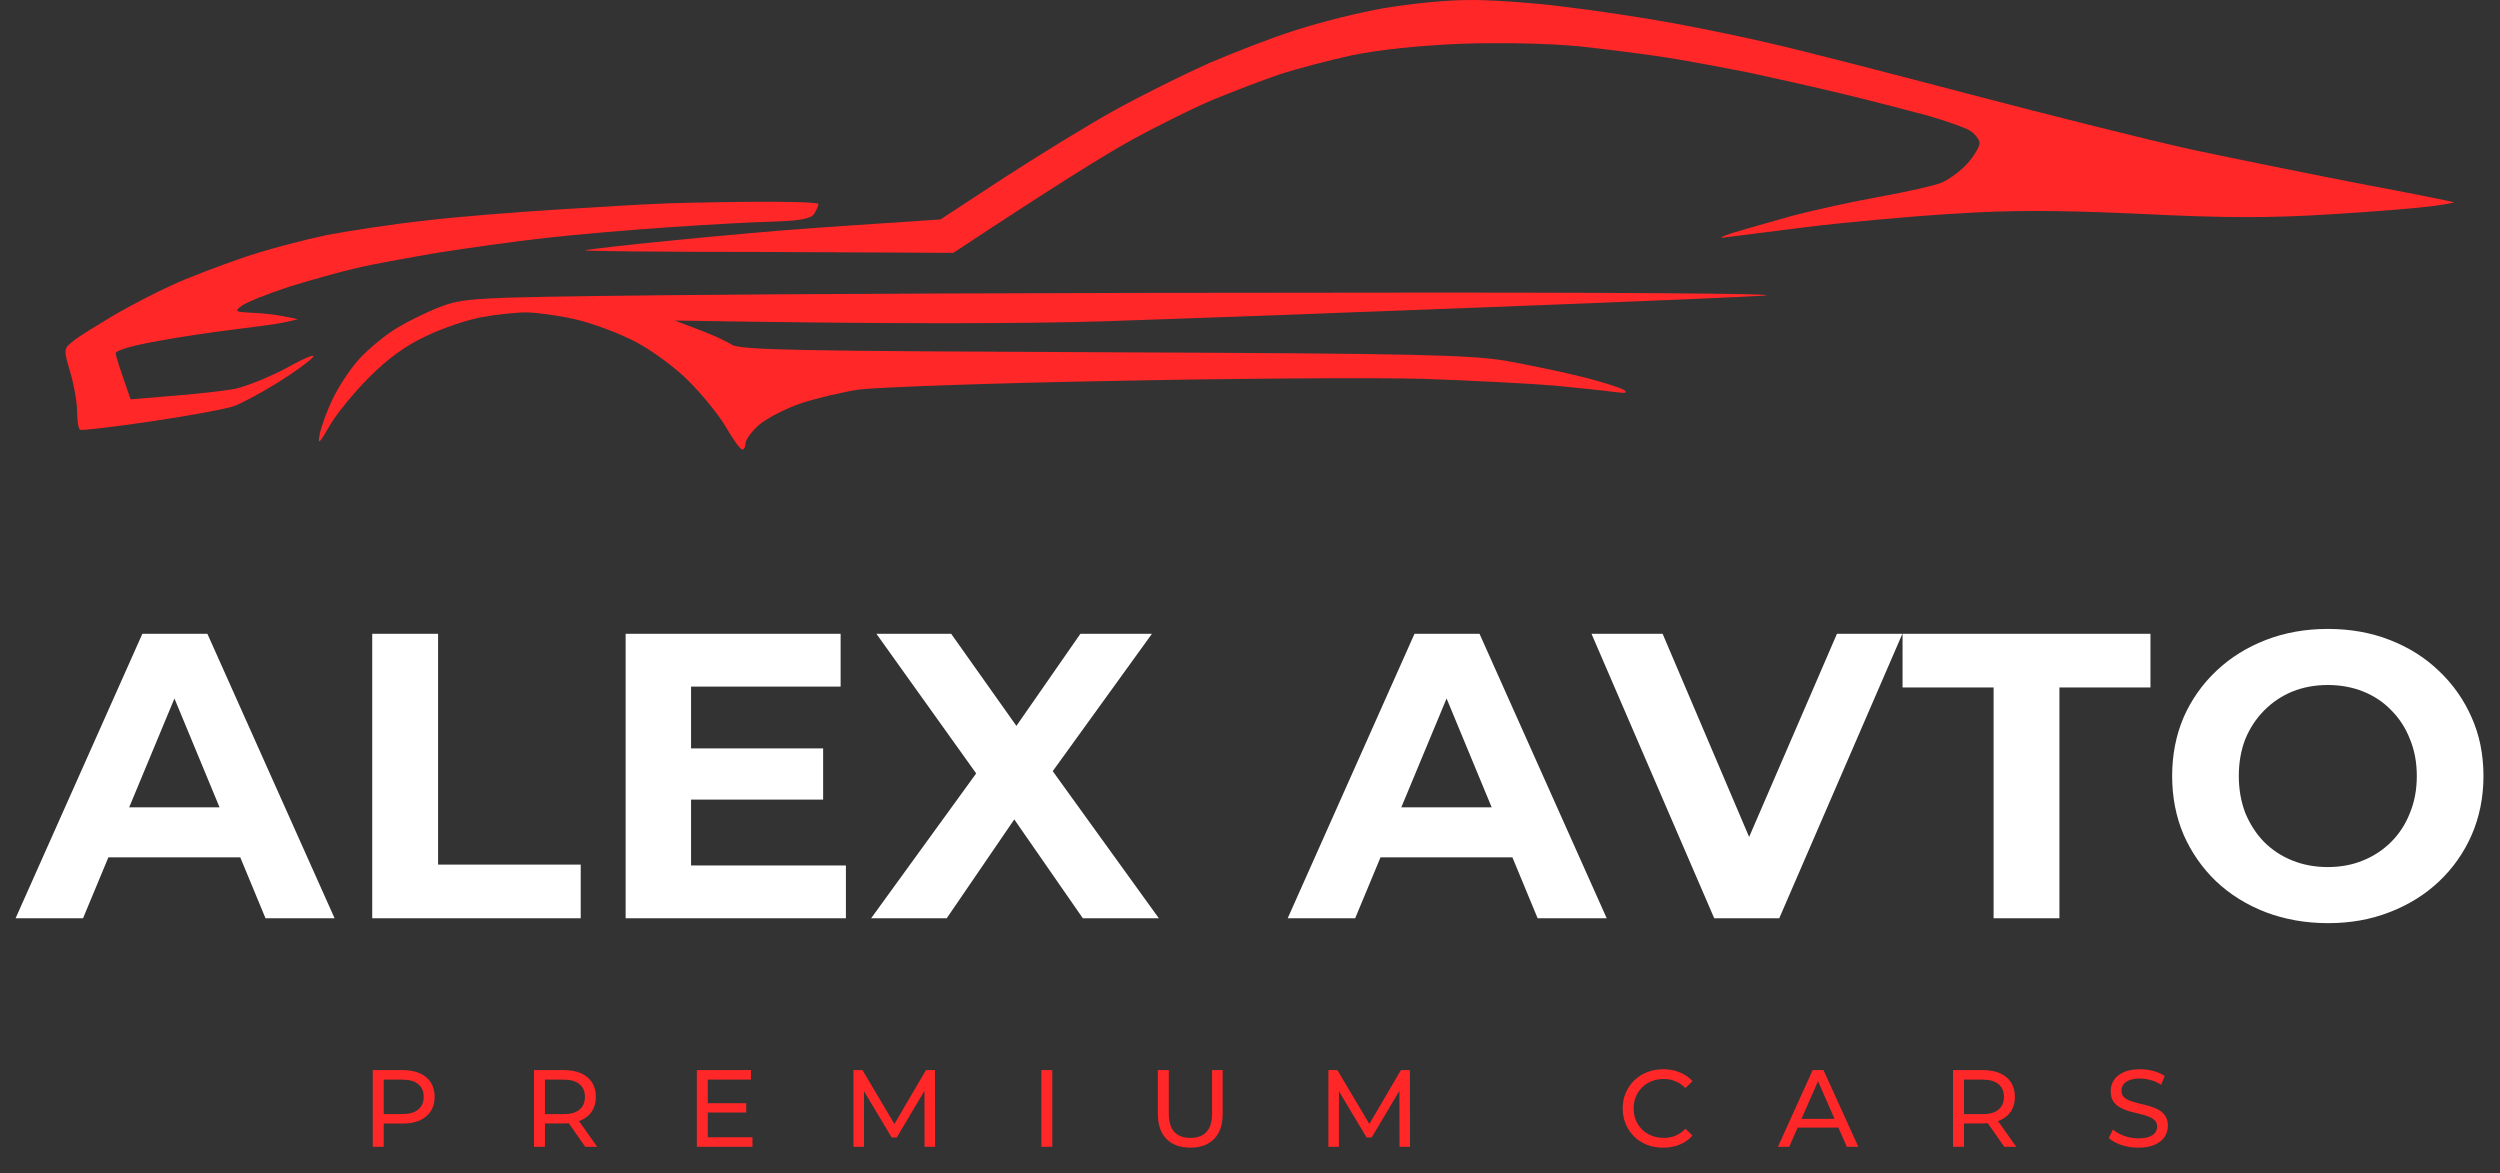 <?xml version="1.0" encoding="UTF-8"?> <svg xmlns="http://www.w3.org/2000/svg" width="130" height="61" viewBox="0 0 130 61" fill="none"><rect x="0" y="0" width="130" height="61" fill="#333333" stroke="none"/><path d="M67.399 1.562C68.625 1.161 70.675 0.648 71.967 0.425C73.259 0.203 75.198 0.002 76.312 0.002C77.426 -0.02 79.631 0.136 81.213 0.336C82.795 0.515 85.424 0.916 87.006 1.205C88.588 1.495 90.95 1.985 92.242 2.297C93.534 2.587 98.035 3.745 102.268 4.859C106.502 5.973 111.76 7.288 113.966 7.778C116.172 8.246 120.137 9.048 122.767 9.56C125.396 10.051 127.579 10.496 127.601 10.518C127.624 10.541 127.134 10.63 126.487 10.719C125.841 10.808 123.48 11.009 121.207 11.142C118.065 11.343 115.704 11.343 111.292 11.12C106.858 10.92 104.563 10.92 101.489 11.12C99.283 11.254 95.874 11.566 93.913 11.811C91.953 12.056 90.036 12.301 89.68 12.346C89.323 12.412 89.502 12.301 90.126 12.101C90.727 11.922 92.131 11.521 93.245 11.209C94.359 10.92 96.386 10.474 97.746 10.229C99.127 9.984 100.597 9.65 100.976 9.494C101.377 9.315 101.979 8.87 102.313 8.491C102.67 8.09 102.937 7.622 102.937 7.444C102.937 7.266 102.714 6.976 102.447 6.798C102.157 6.619 101.177 6.285 100.263 6.018C99.35 5.773 97.389 5.26 95.918 4.904C94.448 4.547 92.242 4.057 91.017 3.79C89.791 3.545 87.897 3.188 86.784 3.01C85.669 2.832 83.575 2.564 82.105 2.408C80.478 2.252 78.072 2.208 75.977 2.275C73.816 2.364 71.7 2.587 70.296 2.876C69.07 3.144 67.377 3.589 66.508 3.879C65.639 4.169 64.102 4.77 63.055 5.193C62.008 5.639 60.069 6.597 58.71 7.355C57.351 8.112 54.766 9.716 49.575 13.148L39.883 13.103C34.558 13.103 30.28 13.059 30.414 13.014C30.547 12.969 32.686 12.724 35.204 12.479C37.722 12.234 40.685 11.967 41.777 11.9C42.868 11.811 44.941 11.677 48.907 11.41L52.137 9.293C53.92 8.135 56.526 6.53 57.93 5.751C59.334 4.971 61.54 3.879 62.832 3.3C64.124 2.743 66.174 1.941 67.399 1.562Z" fill="#FF2728"></path><path d="M28.965 10.897C31.104 10.764 33.355 10.63 33.978 10.608C34.58 10.563 36.764 10.518 38.813 10.496C40.886 10.474 42.557 10.518 42.557 10.608C42.557 10.719 42.445 10.942 42.334 11.12C42.178 11.365 41.621 11.477 40.284 11.521C39.259 11.543 36.831 11.677 34.87 11.811C32.909 11.944 29.99 12.19 28.408 12.368C26.826 12.546 24.264 12.903 22.727 13.148C21.189 13.415 19.296 13.749 18.494 13.95C17.692 14.128 16.132 14.574 15.04 14.908C13.948 15.264 12.834 15.71 12.589 15.888C12.166 16.2 12.21 16.222 13.146 16.267C13.703 16.289 14.438 16.356 15.486 16.601L14.817 16.757C14.438 16.846 13.235 17.002 12.144 17.136C11.052 17.27 9.203 17.537 8.066 17.76C6.93 17.96 6.016 18.228 6.016 18.361C6.016 18.495 6.195 19.074 6.796 20.768L8.913 20.589C10.072 20.5 11.52 20.344 12.144 20.233C12.745 20.122 14.015 19.609 14.929 19.119C15.842 18.606 16.444 18.361 16.265 18.584C16.087 18.785 15.263 19.386 14.438 19.899C13.614 20.411 12.611 20.946 12.21 21.102C11.809 21.258 9.871 21.614 7.91 21.904C5.95 22.194 4.279 22.394 4.167 22.349C4.078 22.305 4.011 21.882 4.011 21.414C4.011 20.968 3.855 20.032 3.655 19.364C3.298 18.139 3.298 18.139 3.833 17.715C4.098 17.494 5.04 16.924 5.881 16.415L5.905 16.401C6.752 15.91 8.111 15.197 8.913 14.841C9.715 14.462 11.364 13.838 12.589 13.415C13.815 12.992 15.775 12.479 16.934 12.234C18.093 12.011 20.41 11.655 22.058 11.477C23.707 11.276 26.826 11.031 28.965 10.897Z" fill="#FF2728"></path><path d="M22.838 15.977C24.131 15.487 24.465 15.465 34.424 15.353C40.061 15.287 55.903 15.22 69.627 15.22C83.508 15.197 93.289 15.264 91.685 15.376C90.103 15.465 85.937 15.643 82.439 15.777C78.941 15.91 73.437 16.133 70.184 16.245C67.091 16.372 61.68 16.559 57.842 16.692L57.262 16.712C53.407 16.824 46.834 16.869 35.093 16.668L36.318 17.136C36.986 17.381 37.766 17.737 38.034 17.916C38.479 18.205 41.264 18.25 57.306 18.317C73.705 18.384 76.378 18.45 78.317 18.762C79.542 18.985 81.347 19.364 82.327 19.609C83.308 19.854 84.266 20.166 84.444 20.277C84.667 20.433 84.533 20.456 83.998 20.389C83.575 20.322 82.171 20.188 80.879 20.055C79.587 19.943 76.49 19.787 73.972 19.698C71.454 19.631 64.191 19.676 57.819 19.809C51.447 19.921 45.542 20.144 44.673 20.255C43.804 20.389 42.467 20.701 41.665 20.968C40.863 21.235 39.883 21.748 39.482 22.082C39.103 22.416 38.769 22.862 38.769 23.04C38.769 23.218 38.702 23.374 38.591 23.374C38.502 23.374 38.123 22.862 37.766 22.238C37.41 21.614 36.541 20.545 35.85 19.854C35.159 19.141 33.912 18.228 33.065 17.782C32.218 17.336 30.792 16.802 29.901 16.601C29.032 16.401 27.874 16.245 27.339 16.245C26.826 16.245 25.802 16.356 25.066 16.49C24.331 16.623 23.039 17.047 22.17 17.47C21.1 17.96 20.165 18.651 19.206 19.609C18.427 20.389 17.491 21.525 17.134 22.149C16.6 23.085 16.511 23.152 16.622 22.595C16.689 22.238 16.979 21.414 17.268 20.812C17.558 20.188 18.137 19.297 18.56 18.807C18.961 18.317 19.808 17.604 20.41 17.203C21.011 16.802 22.103 16.267 22.838 15.977Z" fill="#FF2728"></path><path d="M0.81 47.75L7.403 32.957H10.784L17.399 47.75H13.806L8.396 34.69H9.749L4.318 47.75H0.81ZM4.106 44.58L5.015 41.981H12.623L13.553 44.58H4.106ZM19.356 47.75V32.957H22.78V44.961H30.197V47.75H19.356ZM35.681 38.917H42.803V41.579H35.681V38.917ZM35.935 45.003H43.987V47.75H32.533V32.957H43.712V35.704H35.935V45.003ZM45.298 47.75L51.659 38.98V41.474L45.573 32.957H49.461L53.667 38.895L52.039 38.917L56.181 32.957H59.901L53.857 41.326V38.874L60.26 47.75H56.308L51.955 41.474H53.519L49.229 47.75H45.298ZM66.96 47.75L73.554 32.957H76.935L83.549 47.75H79.957L74.547 34.69H75.9L70.469 47.75H66.96ZM70.257 44.58L71.166 41.981H78.774L79.703 44.58H70.257ZM89.14 47.75L82.758 32.957H86.456L92.035 46.059H89.858L95.522 32.957H98.924L92.521 47.75H89.14ZM103.667 47.75V35.747H98.933V32.957H111.824V35.747H107.09V47.75H103.667ZM121.067 48.004C119.898 48.004 118.813 47.813 117.813 47.433C116.827 47.053 115.967 46.517 115.235 45.827C114.516 45.137 113.953 44.327 113.544 43.397C113.15 42.467 112.952 41.453 112.952 40.354C112.952 39.255 113.15 38.24 113.544 37.31C113.953 36.381 114.523 35.571 115.256 34.88C115.989 34.19 116.848 33.655 117.834 33.274C118.82 32.894 119.891 32.704 121.046 32.704C122.216 32.704 123.286 32.894 124.258 33.274C125.245 33.655 126.097 34.19 126.815 34.88C127.548 35.571 128.119 36.381 128.527 37.31C128.936 38.226 129.14 39.241 129.14 40.354C129.14 41.453 128.936 42.474 128.527 43.418C128.119 44.348 127.548 45.158 126.815 45.848C126.097 46.524 125.245 47.053 124.258 47.433C123.286 47.813 122.223 48.004 121.067 48.004ZM121.046 45.087C121.708 45.087 122.314 44.975 122.864 44.749C123.427 44.524 123.92 44.2 124.343 43.777C124.766 43.354 125.09 42.854 125.315 42.277C125.555 41.699 125.674 41.058 125.674 40.354C125.674 39.649 125.555 39.008 125.315 38.431C125.09 37.853 124.766 37.353 124.343 36.93C123.934 36.508 123.448 36.183 122.885 35.958C122.321 35.733 121.708 35.62 121.046 35.62C120.384 35.62 119.771 35.733 119.208 35.958C118.658 36.183 118.172 36.508 117.75 36.93C117.327 37.353 116.996 37.853 116.756 38.431C116.531 39.008 116.418 39.649 116.418 40.354C116.418 41.044 116.531 41.685 116.756 42.277C116.996 42.854 117.32 43.354 117.728 43.777C118.151 44.2 118.644 44.524 119.208 44.749C119.771 44.975 120.384 45.087 121.046 45.087Z" fill="white"></path><path d="M19.384 59.633V55.645H20.939C21.288 55.645 21.586 55.701 21.833 55.811C22.08 55.921 22.27 56.08 22.403 56.289C22.536 56.498 22.602 56.747 22.602 57.035C22.602 57.324 22.536 57.573 22.403 57.782C22.27 57.987 22.08 58.146 21.833 58.26C21.586 58.37 21.288 58.425 20.939 58.425H19.697L19.953 58.157V59.633H19.384ZM19.953 58.215L19.697 57.93H20.922C21.286 57.93 21.562 57.852 21.748 57.696C21.938 57.54 22.032 57.32 22.032 57.035C22.032 56.751 21.938 56.53 21.748 56.375C21.562 56.219 21.286 56.141 20.922 56.141H19.697L19.953 55.856V58.215ZM27.768 59.633V55.645H29.323C29.672 55.645 29.971 55.701 30.217 55.811C30.464 55.921 30.654 56.08 30.787 56.289C30.92 56.498 30.986 56.747 30.986 57.035C30.986 57.324 30.92 57.573 30.787 57.782C30.654 57.987 30.464 58.144 30.217 58.254C29.971 58.364 29.672 58.419 29.323 58.419H28.081L28.338 58.157V59.633H27.768ZM30.434 59.633L29.42 58.186H30.029L31.055 59.633H30.434ZM28.338 58.215L28.081 57.935H29.306C29.671 57.935 29.946 57.858 30.132 57.702C30.322 57.542 30.417 57.32 30.417 57.035C30.417 56.751 30.322 56.53 30.132 56.375C29.946 56.219 29.671 56.141 29.306 56.141H28.081L28.338 55.856V58.215ZM36.754 57.366H38.805V57.85H36.754V57.366ZM36.805 59.137H39.129V59.633H36.236V55.645H39.05V56.141H36.805V59.137ZM44.381 59.633V55.645H44.848L46.636 58.659H46.386L48.151 55.645H48.618L48.624 59.633H48.077L48.072 56.506H48.203L46.631 59.149H46.369L44.785 56.506H44.928V59.633H44.381ZM54.15 59.633V55.645H54.719V59.633H54.15ZM61.894 59.678C61.37 59.678 60.958 59.528 60.658 59.228C60.358 58.928 60.208 58.49 60.208 57.913V55.645H60.778V57.89C60.778 58.334 60.875 58.659 61.068 58.864C61.266 59.069 61.543 59.171 61.9 59.171C62.261 59.171 62.538 59.069 62.731 58.864C62.929 58.659 63.028 58.334 63.028 57.89V55.645H63.58V57.913C63.58 58.49 63.43 58.928 63.13 59.228C62.834 59.528 62.422 59.678 61.894 59.678ZM69.077 59.633V55.645H69.544L71.333 58.659H71.082L72.848 55.645H73.315L73.321 59.633H72.774L72.768 56.506H72.899L71.327 59.149H71.065L69.481 56.506H69.624V59.633H69.077ZM86.488 59.678C86.184 59.678 85.903 59.629 85.645 59.53C85.391 59.428 85.168 59.285 84.978 59.103C84.792 58.917 84.646 58.7 84.54 58.454C84.434 58.207 84.38 57.935 84.38 57.639C84.38 57.343 84.434 57.072 84.54 56.825C84.646 56.578 84.794 56.363 84.984 56.181C85.174 55.995 85.396 55.852 85.651 55.754C85.909 55.651 86.19 55.6 86.494 55.6C86.801 55.6 87.084 55.653 87.342 55.76C87.604 55.862 87.827 56.016 88.009 56.221L87.639 56.58C87.487 56.42 87.316 56.303 87.126 56.227C86.936 56.147 86.733 56.107 86.516 56.107C86.292 56.107 86.084 56.145 85.89 56.221C85.7 56.297 85.535 56.403 85.394 56.54C85.254 56.676 85.144 56.84 85.064 57.03C84.988 57.216 84.95 57.419 84.95 57.639C84.95 57.859 84.988 58.065 85.064 58.254C85.144 58.44 85.254 58.602 85.394 58.739C85.535 58.875 85.7 58.982 85.89 59.057C86.084 59.133 86.292 59.171 86.516 59.171C86.733 59.171 86.936 59.133 87.126 59.057C87.316 58.978 87.487 58.856 87.639 58.693L88.009 59.052C87.827 59.257 87.604 59.413 87.342 59.519C87.084 59.625 86.799 59.678 86.488 59.678ZM92.452 59.633L94.258 55.645H94.822L96.633 59.633H96.035L94.423 55.965H94.651L93.039 59.633H92.452ZM93.221 58.636L93.375 58.18H95.619L95.784 58.636H93.221ZM101.557 59.633V55.645H103.112C103.461 55.645 103.759 55.701 104.006 55.811C104.253 55.921 104.443 56.08 104.576 56.289C104.709 56.498 104.775 56.747 104.775 57.035C104.775 57.324 104.709 57.573 104.576 57.782C104.443 57.987 104.253 58.144 104.006 58.254C103.759 58.364 103.461 58.419 103.112 58.419H101.87L102.127 58.157V59.633H101.557ZM104.223 59.633L103.209 58.186H103.818L104.844 59.633H104.223ZM102.127 58.215L101.87 57.935H103.095C103.459 57.935 103.735 57.858 103.921 57.702C104.111 57.542 104.206 57.32 104.206 57.035C104.206 56.751 104.111 56.53 103.921 56.375C103.735 56.219 103.459 56.141 103.095 56.141H101.87L102.127 55.856V58.215ZM111.187 59.678C110.883 59.678 110.592 59.633 110.315 59.542C110.038 59.447 109.819 59.325 109.66 59.177L109.871 58.733C110.023 58.866 110.216 58.976 110.452 59.063C110.687 59.151 110.932 59.194 111.187 59.194C111.418 59.194 111.606 59.168 111.75 59.114C111.895 59.061 112.001 58.989 112.069 58.898C112.138 58.803 112.172 58.697 112.172 58.579C112.172 58.442 112.126 58.332 112.035 58.249C111.948 58.165 111.832 58.099 111.688 58.049C111.547 57.996 111.392 57.951 111.221 57.913C111.05 57.875 110.877 57.831 110.702 57.782C110.531 57.728 110.374 57.662 110.23 57.582C110.089 57.502 109.975 57.396 109.888 57.263C109.8 57.127 109.757 56.952 109.757 56.739C109.757 56.534 109.81 56.346 109.916 56.175C110.026 56.001 110.194 55.862 110.418 55.76C110.645 55.653 110.934 55.6 111.283 55.6C111.515 55.6 111.745 55.63 111.973 55.691C112.2 55.752 112.398 55.839 112.565 55.953L112.377 56.409C112.206 56.295 112.026 56.213 111.836 56.164C111.646 56.111 111.462 56.084 111.283 56.084C111.059 56.084 110.875 56.113 110.731 56.17C110.587 56.227 110.48 56.303 110.412 56.397C110.347 56.492 110.315 56.599 110.315 56.716C110.315 56.857 110.359 56.969 110.446 57.053C110.537 57.136 110.653 57.203 110.794 57.252C110.938 57.301 111.095 57.347 111.266 57.389C111.437 57.426 111.608 57.47 111.779 57.52C111.954 57.569 112.111 57.633 112.252 57.713C112.396 57.793 112.512 57.899 112.599 58.032C112.687 58.165 112.73 58.336 112.73 58.545C112.73 58.746 112.675 58.934 112.565 59.109C112.455 59.28 112.284 59.418 112.052 59.525C111.825 59.627 111.536 59.678 111.187 59.678Z" fill="#FF2728"></path></svg> 